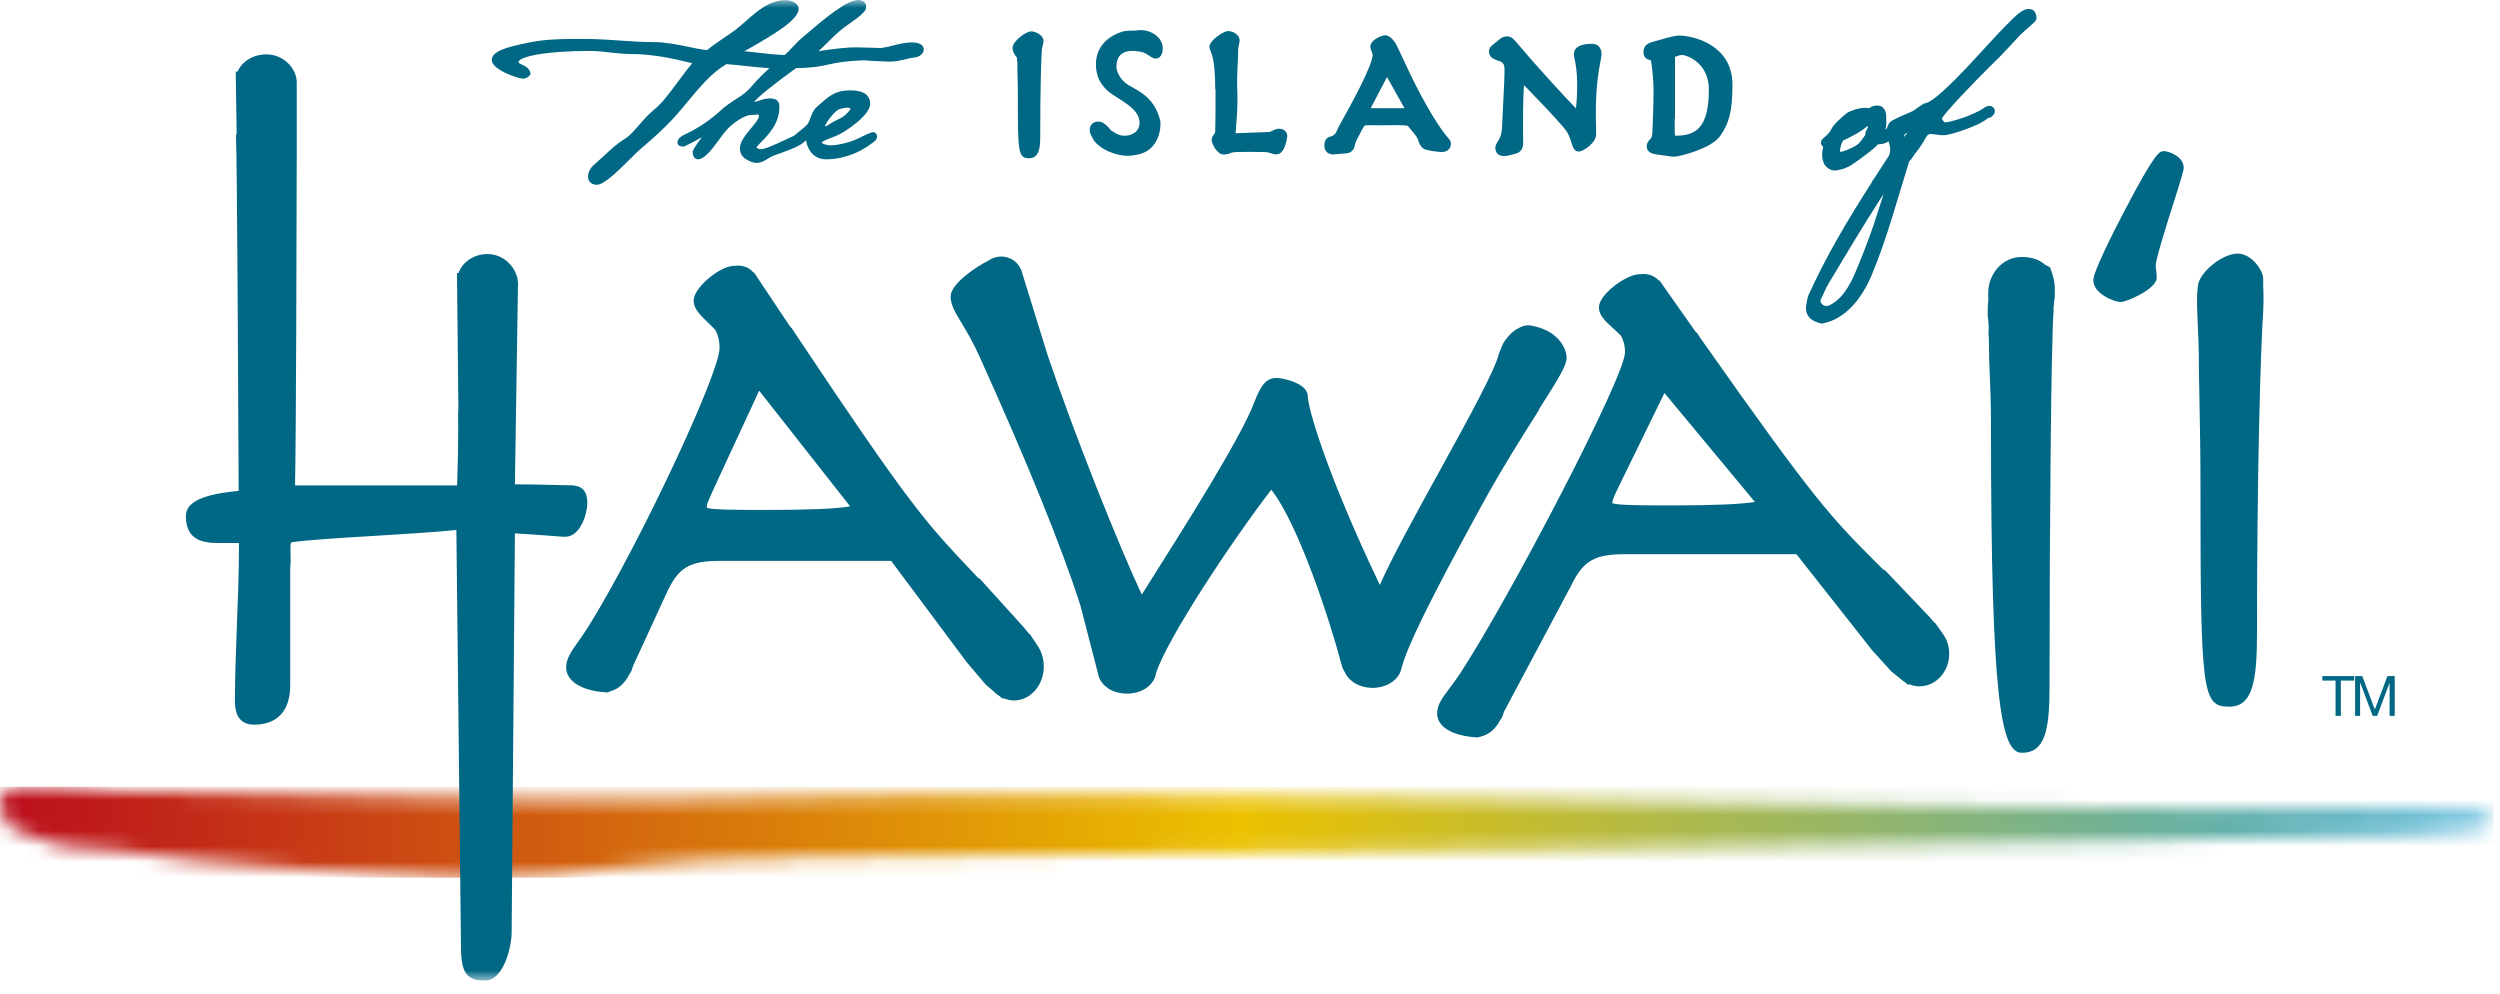 <svg viewBox="0 0 161 64" fill="none" xmlns="http://www.w3.org/2000/svg">
<g clip-path="url(#clip0_387_34913)">
<mask id="mask0_387_34913" style="mask-type:luminance" maskUnits="userSpaceOnUse" x="0" y="50" width="161" height="7">
<path d="M50.7 55.29C54.2 55.31 62.23 55.29 55.62 55.29C53.8 55.29 52.17 55.29 50.7 55.29ZM0 51.63C0 52.32 0.56 53.66 1.6 53.66C2.1 53.66 3.17 54.65 5.83 54.65C6.44 54.65 7.02 54.7 7.56 54.78C12.44 55.68 26.79 56.52 29.96 56.52C33.34 56.52 37.05 56.32 42.12 55.68C44.3 55.4 47 55.32 50.71 55.3C48.13 55.28 48.01 55.24 58.05 55.14C131.47 54.4 160.6 54.09 160.6 52.96C160.6 51.83 155.88 52.4 126.83 51.9C73.57 50.98 59.1 51.16 49.87 51.34C45 51.44 41.59 51.53 34.7 51.46C27.27 51.41 13.66 50.97 8.25 50.97C8.04 50.97 7.82 50.97 7.59 50.99C6.25 50.87 4.29 50.69 1.51 50.69C0.7 50.69 0.02 50.9 0.02 51.65" fill="white"></path>
</mask>
<g mask="url(#mask0_387_34913)">
<path d="M160.59 50.67H0V56.52H160.59V50.67Z" fill="url(#paint0_linear_387_34913)"></path>
</g>
<mask id="mask1_387_34913" style="mask-type:luminance" maskUnits="userSpaceOnUse" x="0" y="0" width="161" height="64">
<path d="M160.59 0H0V63.15H160.59V0Z" fill="white"></path>
</mask>
<g mask="url(#mask1_387_34913)">
<path d="M128.13 7.6C128.28 7.51 128.43 7.39 128.46 7.22C128.48 7.13 128.46 7.03 128.4 6.96C128.35 6.89 128.27 6.84 128.17 6.82C128 6.8 127.85 6.89 127.74 6.97C127.69 7.01 127.58 7.08 127.38 7.18C127.2 7.27 127 7.36 126.78 7.45C126.55 7.54 126.31 7.63 126.06 7.7C125.81 7.78 125.56 7.84 125.31 7.88C125.27 7.88 125.26 7.88 125.25 7.88C125.2 7.85 125.16 7.81 125.13 7.77C125.1 7.73 125.08 7.69 125.07 7.66C125.07 7.65 125.07 7.63 125.06 7.62C125.08 7.59 125.11 7.54 125.17 7.46C125.3 7.3 125.47 7.09 125.68 6.86C125.9 6.61 126.14 6.35 126.41 6.07C126.68 5.79 126.96 5.49 127.25 5.19C127.54 4.9 127.82 4.62 128.09 4.34C128.36 4.07 128.61 3.83 128.82 3.62C129.06 3.37 129.29 3.13 129.5 2.9C129.72 2.66 129.91 2.45 130.08 2.27C130.36 2.01 130.59 1.8 130.77 1.65C131.06 1.4 131.14 1.31 131.15 1.18V1.16V1.14C131.15 1 131.11 0.88 131.05 0.78C130.99 0.68 130.85 0.54 130.52 0.59C130.31 0.63 130.05 0.8 129.68 1.15C129.36 1.46 128.99 1.83 128.58 2.27C128.17 2.71 127.74 3.18 127.28 3.68C126.82 4.18 126.37 4.66 125.94 5.09C125.51 5.52 125.11 5.9 124.74 6.2C124.32 6.55 124.08 6.64 123.95 6.66H123.9L123.19 7.15L122.46 7.47C122.29 7.55 122.13 7.62 122 7.69C121.78 7.8 121.7 7.87 121.65 7.94V7.96C121.58 8.06 121.55 8.15 121.53 8.25L121.45 8.32C121.45 8.32 121.42 8.34 121.41 8.35C121.46 8.21 121.48 8.07 121.48 7.95C121.48 7.82 121.48 7.65 121.47 7.44C121.47 7.3 121.43 7.16 121.34 7.02C121.25 6.89 121.08 6.75 120.73 6.81C120.6 6.83 120.5 6.88 120.42 6.94C120.42 6.94 120.41 6.94 120.38 6.97C120.34 6.97 120.3 6.96 120.25 6.95C120.14 6.95 120.04 6.94 119.94 6.95H119.92C119.85 6.96 119.77 6.98 119.67 7C119.57 7.02 119.47 7.05 119.39 7.08C119.3 7.11 119.22 7.14 119.15 7.17C119.04 7.21 118.97 7.25 118.93 7.29C118.76 7.42 118.58 7.58 118.38 7.77C118.16 7.98 117.99 8.19 117.9 8.39C117.83 8.51 117.75 8.61 117.67 8.68C117.57 8.77 117.49 8.85 117.41 8.91C117.31 9 117.27 9.1 117.27 9.21C117.27 9.23 117.27 9.25 117.27 9.26H117.26L117.28 9.28C117.3 9.34 117.34 9.4 117.4 9.44C117.4 9.44 117.41 9.44 117.42 9.45C117.38 9.57 117.36 9.72 117.35 9.87C117.34 10.06 117.36 10.25 117.42 10.42C117.47 10.59 117.58 10.74 117.75 10.85C117.89 10.94 118.02 10.98 118.14 10.98C118.17 10.98 118.2 10.98 118.22 10.98C118.44 10.94 118.64 10.9 118.8 10.84C118.96 10.78 119.15 10.69 119.34 10.55C119.61 10.37 119.86 10.19 120.08 10.02C120.31 9.85 120.51 9.69 120.69 9.54C120.79 9.46 120.87 9.38 120.94 9.29C121.02 9.29 121.11 9.29 121.22 9.27C121.32 9.25 121.42 9.22 121.53 9.16C121.57 9.14 121.59 9.12 121.63 9.1C121.66 9.19 121.68 9.31 121.71 9.44C121.75 9.63 121.73 9.82 121.65 10.02C121.32 10.53 120.99 11.04 120.66 11.55L120.53 11.7H120.57C119.04 14.09 117.58 16.52 116.42 19.11C116.42 19.13 116.42 19.15 116.42 19.17C116.41 19.23 116.39 19.29 116.37 19.35C116.37 19.4 116.36 19.45 116.35 19.5C116.15 20.31 116.64 20.7 117.32 20.84C118.87 20.57 119.92 19.19 120.55 17.68C121.53 15.34 122.19 12.82 122.95 10.4C123.04 10.31 123.13 10.2 123.21 10.07C123.28 9.95 123.36 9.84 123.46 9.73C123.62 9.52 123.75 9.33 123.83 9.19C123.91 9.05 123.98 8.94 124.03 8.85C124.08 8.77 124.12 8.73 124.14 8.7C124.14 8.7 124.18 8.67 124.26 8.63C124.28 8.63 124.31 8.63 124.35 8.63L124.64 8.66C124.75 8.67 124.86 8.68 124.97 8.7C125.11 8.71 125.22 8.71 125.31 8.7C125.54 8.66 125.78 8.6 126.02 8.52C126.25 8.45 126.46 8.37 126.66 8.3C126.85 8.23 127.01 8.16 127.15 8.1C127.27 8.05 127.32 8.03 127.32 8.03L127.4 8C127.4 8 127.48 7.96 127.54 7.92C127.61 7.88 127.68 7.84 127.75 7.8C127.84 7.75 127.91 7.7 127.97 7.65C128.03 7.6 128.06 7.58 128.09 7.57M122.63 8.74C122.64 8.68 122.66 8.66 122.66 8.66C122.66 8.66 122.67 8.64 122.71 8.62C122.75 8.6 122.8 8.57 122.86 8.54C122.84 8.56 122.82 8.59 122.8 8.61C122.74 8.68 122.68 8.75 122.62 8.81C122.62 8.79 122.62 8.76 122.62 8.74M118.5 9.77C118.5 9.77 118.5 9.7 118.5 9.65C118.51 9.56 118.53 9.47 118.56 9.37C118.59 9.28 118.62 9.19 118.66 9.11C118.68 9.07 118.69 9.06 118.7 9.05C118.8 9 118.92 8.94 119.07 8.87C119.23 8.79 119.4 8.7 119.56 8.61C119.73 8.51 119.88 8.41 120.02 8.31C120.11 8.24 120.19 8.18 120.25 8.12C120.26 8.13 120.27 8.14 120.28 8.15C120.28 8.15 120.28 8.16 120.29 8.21C120.28 8.24 120.27 8.27 120.25 8.3C120.21 8.36 120.18 8.42 120.15 8.49L120.13 8.58C120.13 8.58 120.13 8.64 120.13 8.65C120.13 8.67 120.13 8.68 120.12 8.7C120.03 8.82 119.95 8.93 119.88 9.03C119.78 9.16 119.73 9.21 119.7 9.24C119.65 9.29 119.58 9.34 119.49 9.39C119.39 9.45 119.28 9.51 119.17 9.56C119.06 9.61 118.94 9.66 118.83 9.7C118.74 9.74 118.65 9.76 118.59 9.77C118.56 9.77 118.53 9.77 118.5 9.77ZM120.65 14.52C120.34 15.41 120.01 16.28 119.65 17.15C119.28 18.05 118.85 19.05 117.97 19.58C117.9 19.62 117.83 19.66 117.76 19.69C117.76 19.69 117.75 19.69 117.74 19.69C117.49 19.76 117.25 19.59 117.23 19.36C117.36 19.08 117.49 18.79 117.62 18.51C117.78 18.23 117.94 17.95 118.11 17.68C118.53 16.97 118.95 16.27 119.37 15.58C120 14.54 120.65 13.51 121.31 12.48C121.09 13.16 120.87 13.84 120.65 14.52Z" fill="#006784"></path>
<path d="M33.71 5.06C33.86 5.06 34.01 4.98 34.11 4.85L34.17 4.77L34.15 4.67C34.08 4.38 33.82 4.26 33.63 4.17C33.49 4.11 33.39 4.05 33.39 4.01C33.39 3.65 35.11 3.28 37.98 3.28C38.42 3.28 38.87 3.33 39.3 3.38C39.75 3.43 40.21 3.48 40.67 3.48C42.01 3.48 43.33 3.76 44.58 4.07C44.27 4.44 43.98 4.83 43.7 5.21C43.35 5.68 43 6.16 42.61 6.6C42.45 6.78 42.27 6.94 42.07 7.11C41.93 7.23 41.79 7.36 41.66 7.49C41.52 7.63 41.37 7.81 41.2 8C40.89 8.36 40.54 8.77 40.23 8.95C39.74 9.24 39.32 9.64 38.91 10.02C38.73 10.19 38.54 10.36 38.36 10.52C38.11 10.73 37.87 10.97 37.87 11.39C37.87 11.69 38.1 11.9 38.43 11.9C38.88 11.9 39.67 11.15 40.66 10.16C40.9 9.92 41.11 9.71 41.23 9.61C42.09 8.89 42.76 8.27 43.35 7.64C43.68 7.28 44 6.89 44.31 6.52C45.05 5.63 45.81 4.7 46.78 4.13C47.23 4.17 47.69 4.21 48.13 4.26C48.6 4.31 49.07 4.36 49.55 4.39C49.23 4.68 48.96 4.94 48.72 5.2C48.64 5.28 48.57 5.37 48.5 5.45C48.39 5.57 48.29 5.7 48.17 5.81C47.93 6.05 47.64 6.23 47.33 6.43C47.03 6.62 46.72 6.83 46.45 7.08C45.9 7.59 45.31 8.02 44.64 8.39C44.55 8.44 44.45 8.49 44.36 8.53C44.26 8.58 44.16 8.63 44.06 8.68L44.02 8.7C43.88 8.78 43.66 8.9 43.63 9.15V9.17C43.63 9.25 43.67 9.44 44 9.44H44.05L44.09 9.42C44.48 9.24 44.85 9.04 45.2 8.83C44.67 9.56 44.61 9.69 44.61 9.8C44.61 10.07 44.75 10.26 44.95 10.26C45.35 10.26 45.82 9.67 46.38 8.9C46.49 8.74 46.59 8.61 46.66 8.53C47.03 8.05 47.67 7.59 48.17 7.43C48.25 7.41 48.34 7.41 48.44 7.4C48.55 7.4 48.68 7.4 48.8 7.36C48.85 7.4 48.88 7.43 48.88 7.46C48.88 7.65 48.6 7.98 48.36 8.27C48.01 8.69 47.65 9.13 47.65 9.56C47.65 9.83 47.78 10.08 47.99 10.22C48.2 10.35 48.46 10.49 48.74 10.49C49.02 10.49 49.25 10.35 49.45 10.22C49.52 10.18 49.6 10.13 49.67 10.09C49.76 10.04 49.96 9.97 50.19 9.89C50.98 9.61 51.65 9.35 51.9 9.03C52.06 9.83 52.52 10.26 53.22 10.26C54.07 10.26 55.02 9.97 55.72 9.52C55.79 9.48 55.88 9.44 55.95 9.37C55.98 9.34 56.04 9.3 56.1 9.26C56.28 9.14 56.48 9.01 56.48 8.8C56.48 8.57 56.31 8.51 56.21 8.51C56.09 8.51 55.52 8.79 55.28 8.91C54.75 9.17 53.98 9.36 53.43 9.36C53.26 9.36 52.95 9.25 52.92 9.19V9.16C53.1 9.03 53.33 8.95 53.57 8.86C53.68 8.82 53.79 8.78 53.89 8.73C54.35 8.55 56.04 7.44 56.04 6.69C56.04 5.82 55.04 5.82 54.71 5.82C53.79 5.82 53.35 6.22 52.79 6.72L52.61 6.88C52.37 7.09 52.28 7.35 52.2 7.58C52.14 7.74 52.08 7.9 51.97 8.04C51.92 8.1 51.7 8.28 51.54 8.41C51.42 8.51 51.29 8.61 51.2 8.69C51.17 8.71 51.15 8.73 51.12 8.75C50.91 8.84 50.69 8.95 50.47 9.05C50 9.27 49.29 9.61 48.98 9.61C48.86 9.61 48.77 9.55 48.71 9.49C48.77 9.4 48.9 9.28 49.01 9.16C49.48 8.68 50.19 7.96 50.19 6.91V6.87C50.19 6.78 50.19 6.62 50.07 6.49C49.92 6.34 49.71 6.34 49.57 6.34C49.32 6.34 49.1 6.41 48.89 6.48C48.78 6.52 48.67 6.55 48.56 6.57C48.85 6.21 49.76 5.48 51.26 4.39C52.37 4.37 52.85 4.27 53.37 4.15C53.88 4.04 54.42 3.93 55.66 3.88H55.69C55.78 3.9 56.06 3.93 57.24 3.97C57.61 3.98 57.96 3.9 58.3 3.82C58.51 3.77 58.71 3.72 58.91 3.7C59.12 3.68 59.38 3.55 59.47 3.31C59.51 3.19 59.49 3.07 59.42 2.97C59.26 2.75 58.87 2.73 58.75 2.73C58.32 2.73 57.91 2.83 57.52 2.93C57.3 2.99 57.09 3.04 56.87 3.07L56.74 3.09C56.74 3.09 56.67 3.09 56.63 3.09H56.58C56.49 3.09 56.23 3.07 55.26 3.05C54.45 3.04 53.65 3.16 52.87 3.27C52.81 3.27 52.75 3.29 52.7 3.3C52.94 3.09 53.16 2.88 53.37 2.66C53.66 2.38 53.95 2.09 54.27 1.84C54.42 1.72 54.58 1.61 54.75 1.49C55.05 1.28 55.36 1.07 55.61 0.8C55.7 0.71 55.78 0.61 55.78 0.42C55.81 0.19 55.54 0 55.29 0C54.55 0 53.2 1.11 51.99 2.15C51.89 2.23 51.81 2.31 51.74 2.36C51.48 2.57 51.25 2.81 51.03 3.05C50.87 3.21 50.71 3.39 50.54 3.54C49.98 3.53 49.41 3.46 48.86 3.4C48.56 3.36 48.25 3.33 47.93 3.3C47.99 3.26 48.06 3.23 48.13 3.19C49.94 2.17 51.43 1.26 51.43 0.57C51.43 0.16 50.91 0.01 50.58 0.01C49.56 0.01 48.74 0.73 48.02 1.37C47.78 1.58 47.54 1.79 47.31 1.96C47.07 2.14 46.83 2.3 46.59 2.46C46.24 2.7 45.87 2.95 45.53 3.23C45.1 3.18 44.68 3.09 44.26 3C43.56 2.86 42.83 2.71 42.09 2.71C41.35 2.71 40.62 2.66 39.91 2.61C39.19 2.56 38.46 2.51 37.72 2.51H36.88C35.99 2.51 35.03 2.54 34.06 2.74L33.93 2.77C32.57 3.04 31.67 3.32 31.67 3.86C31.67 4.49 33.35 5.07 33.73 5.07M53.96 7.07C54.07 7.01 54.42 6.93 54.59 6.93C54.69 6.93 54.77 6.99 54.77 7.01C54.73 7.11 54.63 7.22 54.53 7.31C54.5 7.34 54.48 7.36 54.45 7.39C54.31 7.53 54.12 7.62 53.93 7.71C53.77 7.79 53.6 7.87 53.43 7.99C53.32 8.08 53.23 8.12 53.12 8.14C53.22 7.84 53.72 7.21 53.96 7.08" fill="#006784"></path>
<path d="M65.52 3.97C65.52 4.14 65.52 4.75 65.53 4.94C65.54 5.21 65.55 5.55 65.55 6.02C65.55 9.79 65.55 10.19 66.28 10.19C67.01 10.19 66.99 9.29 66.99 8.7C66.99 5.57 67.06 3.73 67.09 3.26C67.09 3.16 67.12 3.08 67.14 2.98C67.17 2.87 67.2 2.75 67.2 2.62C67.2 2.27 66.69 2.02 66.41 2.02C66.06 2.02 65.21 2.66 65.21 3.08C65.21 3.29 65.3 3.5 65.49 3.71C65.5 3.74 65.5 3.86 65.5 3.96" fill="#006784"></path>
<path d="M78.28 5.75C78.28 6.94 78.28 7.96 78.26 8.46C78.26 8.54 78.23 8.59 78.17 8.67C78.11 8.75 78.03 8.87 78.03 9.03C78.03 9.22 78.36 9.95 78.8 9.95C78.97 9.95 79.16 9.91 79.31 9.83C79.39 9.79 79.93 9.78 80.49 9.78C81.4 9.78 81.61 9.8 81.65 9.81L81.72 9.83C81.91 9.9 82.03 9.94 82.21 9.94C82.78 9.94 82.9 8.78 82.9 8.77C82.9 8.53 82.73 8.29 82.37 8.29C82.22 8.29 82.08 8.35 81.95 8.42C81.87 8.46 81.78 8.5 81.73 8.5L79.63 8.58C79.63 8.58 79.59 8.58 79.57 8.58C79.57 8.51 79.58 8.42 79.59 8.34C79.63 7.87 79.69 7.15 79.69 6.5C79.69 6.23 79.69 6.01 79.68 5.79C79.68 5.6 79.67 5.42 79.67 5.22C79.67 4.92 79.69 4.6 79.7 4.26C79.72 3.91 79.74 3.55 79.74 3.18C79.74 3.1 79.76 3 79.78 2.91C79.8 2.81 79.83 2.71 79.83 2.61C79.83 2.22 79.39 2 79.09 2C78.8 2 77.89 2.6 77.89 3.01C77.89 3.11 77.92 3.19 77.96 3.28C78.05 3.5 78.26 4.02 78.26 5.73" fill="#006784"></path>
<path d="M85.73 9.95C85.73 9.95 85.89 9.95 86.27 9.91C86.44 9.9 86.62 9.88 86.76 9.87C87.17 9.82 87.25 9.4 87.27 9.27C87.29 9.17 87.47 8.81 87.61 8.55C87.77 8.22 87.89 8.08 87.89 8.08C87.95 8.05 88.54 8.07 88.78 8.07C89.61 8.07 90.42 8.03 90.67 8.11C90.82 8.32 91.25 8.75 91.32 9C91.43 9.37 91.61 9.59 91.83 9.64C92.01 9.7 92.63 9.79 92.84 9.79C93.28 9.79 93.44 9.5 93.44 9.25C93.44 9.09 93.36 9 93.25 8.87C93.08 8.67 92.67 8.19 91.9 6.84C91.25 5.71 90.8 4.73 90.39 3.86C90.24 3.54 90.1 3.24 89.96 2.95C89.84 2.69 89.52 2.27 89.21 2.27C88.97 2.27 88.25 2.57 88.25 3.01C88.25 3.11 88.28 3.2 88.35 3.37C88.37 3.41 88.39 3.49 88.4 3.52C88.37 4.26 87.06 6.63 86.5 7.64C86.24 8.11 86.13 8.31 86.1 8.4C86 8.66 85.86 8.75 85.69 8.79C85.29 8.88 85.29 9.25 85.29 9.4C85.29 9.65 85.46 9.92 85.74 9.92M89.33 4.97L90.45 6.97H88.27L89.32 4.97" fill="#006784"></path>
<path d="M96.44 3.89C96.72 3.99 96.89 4.04 96.89 4.47C96.89 4.75 96.88 5.04 96.87 5.33L96.73 8.2C96.7 8.73 96.56 8.95 96.46 9.11C96.38 9.23 96.3 9.36 96.3 9.54C96.3 9.78 96.45 10.05 96.85 10.05C97.06 10.05 97.23 10 97.56 9.91L97.63 9.89C97.92 9.81 98.09 9.57 98.09 9.24C98.09 9.16 98.09 9.04 98.09 8.9C98.09 8.72 98.08 8.51 98.08 8.33C98.08 7.68 98.08 6.56 98.14 5.48C98.26 5.6 98.38 5.73 98.52 5.87C99.14 6.51 100 7.39 100.74 8.26C101.02 8.59 101.13 8.95 101.21 9.22C101.28 9.46 101.37 9.76 101.68 9.76C101.96 9.76 102.79 9.19 102.79 8.67C102.79 8.41 102.79 8.16 102.78 7.92C102.78 7.72 102.77 7.52 102.77 7.35C102.77 5.5 102.97 4.49 103.07 3.95C103.11 3.74 103.14 3.59 103.14 3.48C103.14 3.08 102.9 2.82 102.53 2.82C101.79 2.82 101.39 3.03 101.36 3.45V3.48C101.36 3.58 101.38 3.68 101.41 3.82C101.47 4.11 101.57 4.6 101.57 5.43C101.57 5.99 101.55 6.48 101.49 6.98C100.69 6.15 99.07 4.4 97.6 2.66C97.47 2.51 97.31 2.34 97.05 2.34C96.88 2.34 96.73 2.4 96.56 2.54L96.15 2.87C96.07 2.93 95.89 3.07 95.89 3.31C95.89 3.71 96.25 3.83 96.45 3.9" fill="#006784"></path>
<path d="M106.32 3.89C106.4 4.35 106.49 5.21 106.49 5.81C106.49 6.57 106.46 7.55 106.41 8.58C106.39 8.84 106.33 8.9 106.26 8.98C106.18 9.06 106.05 9.19 106.05 9.42C106.05 9.86 106.5 9.92 106.71 9.95L107.36 10.04H107.37C107.37 10.04 107.44 10.05 107.49 10.06C107.59 10.08 107.71 10.09 107.84 10.09C108.11 10.09 110.18 9.59 110.77 8.77C111.37 7.93 111.57 7.12 111.57 5.45C111.57 2.87 109.02 2.29 108.12 2.29C107.96 2.29 107.72 2.34 107.38 2.43L106.56 2.66C106.19 2.76 105.84 2.87 105.84 3.36C105.84 3.57 105.92 3.82 106.32 3.88M107.87 7.66C107.87 7.37 107.87 7.06 107.87 6.75V3.66C108.02 3.6 108.21 3.54 108.34 3.54C108.55 3.54 110.05 3.98 110.05 5.77C110.05 8.24 109.2 8.74 107.92 8.74C107.9 8.74 107.89 8.74 107.88 8.74C107.87 8.69 107.85 8.6 107.85 8.4C107.85 8.17 107.85 7.92 107.85 7.66" fill="#006784"></path>
<path d="M70.42 9.01C70.9 9.71 72.22 10.2 73.11 9.98C74.72 9.78 74.79 8.07 74.72 7.77C74.35 6.32 73.45 5.92 72.67 5.48C72.17 5.19 71.91 4.62 71.9 4.34C71.87 3.06 73.07 3.23 73.66 3.38C73.77 3.44 73.88 3.51 74 3.58C74.13 3.67 74.28 3.78 74.45 3.77C74.85 3.75 74.93 3.21 74.86 2.9C74.69 2.21 73.85 1.82 73.16 1.97C72.72 1.95 72.32 2.02 72.32 2.02C70.41 2.62 70.43 4.18 70.72 4.98C70.84 5.31 71.06 5.59 71.32 5.84C72.03 6.45 73.57 6.99 73.37 8.09C73.27 8.6 72.68 8.81 72.21 8.72C71.94 8.67 71.76 8.52 71.55 8.4C71.38 8.17 71.14 7.93 70.89 7.85C70.6 7.77 70.28 7.9 70.2 8.2C70.14 8.41 70.2 8.63 70.33 8.82C70.35 8.88 70.38 8.94 70.42 9" fill="#006784"></path>
<path d="M139.33 9.74C139.08 9.74 138.82 9.74 136.78 13.65C136.04 15.06 134.81 17.51 134.81 18.04C134.81 18.94 136.19 19.45 136.56 19.45C136.97 19.45 138.89 18.6 138.89 17.9C138.89 17.66 138.87 17.49 138.85 17.34C138.84 17.25 138.83 17.17 138.83 17.08C138.83 16.7 139.54 14.44 139.97 13.09C140.5 11.42 140.63 10.98 140.63 10.8C140.63 10.1 139.71 9.73 139.32 9.73" fill="#006784"></path>
<path d="M124.6 40.13L124.24 39.71L121.4 36.73L121.28 36.68L120.89 36.29C117.92 33.32 116.92 32.31 109.66 21.99C109.54 21.82 109.42 21.65 109.31 21.47L109.17 21.33L106.87 18.06H106.82C106.55 17.76 106.11 17.59 105.64 17.66H105.61H105.53C104.63 17.73 102.97 18.99 102.97 19.79C102.97 20.3 103.36 20.66 103.85 21.11C104 21.25 104.2 21.43 104.39 21.62C104.63 22.08 104.65 22.42 104.65 22.69C104.65 24.27 97.2 38.54 94.02 43.39C93.79 43.74 93.56 44.04 93.36 44.31C92.91 44.91 92.55 45.38 92.55 45.93C92.55 46.81 93.51 47.39 95.12 47.49H95.16L95.32 47.45C95.35 47.44 95.37 47.43 95.41 47.42C95.95 47.28 96.25 46.93 96.48 46.61L96.53 46.52C96.53 46.52 96.57 46.45 96.58 46.43C96.62 46.36 96.66 46.3 96.71 46.23L96.78 46.08C96.81 45.96 96.84 45.87 96.87 45.81L101.21 37.66C101.96 36.11 102.7 35.69 104.65 35.69H115.69L120.56 41.87L121.81 43.25L122.32 43.65C122.42 43.75 122.53 43.84 122.65 43.91L122.86 44.08H123C123.2 44.16 123.4 44.2 123.61 44.2C124.67 44.2 125.53 43.26 125.53 42.1C125.53 41.63 125.38 41.16 125.1 40.79L124.62 40.11L124.6 40.13ZM113.01 32.33C112.11 32.47 110.32 32.55 107.69 32.55C105.93 32.55 104.12 32.55 103.83 32.4V32.37C103.83 32.21 103.98 31.88 104.4 31.02L107.19 25.31L113.02 32.33H113.01Z" fill="#006784"></path>
<path d="M132.08 17.39L132.03 17.22L131.88 17.14C131.83 17.11 131.78 17.08 131.71 17.05L131.68 17.03C131.32 16.71 130.83 16.55 130.18 16.55C129 16.55 128.04 17.6 128.04 18.88C128.04 18.92 128.04 18.97 128.04 19.01V19.07V19.13C128.06 19.27 128.06 19.29 128.04 19.39C128.03 19.52 128 19.72 128.01 20.26V20.36C128.05 20.63 128.1 21.19 128.06 21.42V21.49V21.54C128.09 21.76 128.09 22.05 128.09 22.35C128.09 22.9 128.11 23.47 128.14 24.08C128.18 24.97 128.22 26.09 128.22 27.66C128.22 45.26 128.89 48.48 130.21 48.48C131.71 48.48 131.99 46.99 131.99 44.24C131.99 34.23 132.09 22.13 132.25 20.01C132.25 19.89 132.25 19.82 132.25 19.77C132.25 19.72 132.25 19.72 132.27 19.65V19.54L132.28 19.51C132.28 19.46 132.3 19.38 132.3 19.33C132.32 19.2 132.33 19.12 132.33 19.04C132.33 18.93 132.33 18.84 132.33 18.75C132.33 18.35 132.33 18.1 132.08 17.36" fill="#006784"></path>
<path d="M37.82 32.34C37.82 31.36 37.17 31.25 36.68 31.25C36.54 31.25 36.17 31.25 35.71 31.23C34.78 31.21 33.76 31.19 33.16 31.19L33.36 18.2L33.31 17.81H33.29C33.08 17.07 32.36 16.36 31.39 16.36C30.53 16.36 29.78 16.87 29.53 17.58H29.43L29.52 26.3L29.5 26.68C29.5 26.9 29.51 27.13 29.51 27.36C29.51 28.51 29.49 29.82 29.44 31.26H19C19.07 28.16 19.1 14.93 19.11 9.9V5.28C19.1 4.44 18.29 3.5 17.15 3.5C16.31 3.5 15.58 3.96 15.3 4.61H15.18L15.24 8.54C15.24 8.57 15.24 8.6 15.22 8.64L15.2 8.73V8.82C15.27 10.62 15.34 24.38 15.37 31.61C13.64 31.78 11.97 32.13 11.97 33.23C11.97 34.77 13.03 34.97 14.07 34.97C14.49 34.97 14.93 34.97 15.39 34.97C15.39 36.87 15.32 38.68 15.25 40.44C15.19 42.08 15.13 43.62 15.13 45.12C15.13 45.5 15.13 46.67 16.36 46.67C17.86 46.67 18.69 45.77 18.69 44.14V36.54C18.73 36.3 18.72 36.01 18.71 35.73C18.71 35.5 18.69 35.08 18.74 34.93C19.65 34.78 21.83 34.65 23.95 34.52C25.91 34.4 27.93 34.28 29.39 34.13L29.69 61.22C29.73 62.5 29.98 63.16 31.21 63.16C32.44 63.16 32.95 60.96 32.95 60.05L33.16 34.35C33.29 34.35 34.43 34.43 35.11 34.48C35.99 34.55 36.32 34.57 36.39 34.57C37.42 34.57 37.83 33 37.83 32.35" fill="#006784"></path>
<path d="M145.75 18.57C145.75 18.37 145.75 18.18 145.75 17.96C145.75 17.41 145 16.33 144.1 16.33C143.13 16.33 141.53 17.57 141.53 18.54V18.56C141.51 18.68 141.5 18.87 141.49 19.28C141.48 19.56 141.51 20.22 141.54 20.99V21.03C141.57 21.67 141.6 22.33 141.6 22.7C141.6 23.31 141.62 24.36 141.64 25.49C141.67 27.13 141.71 29.18 141.71 30.94C141.71 44.69 141.81 45.51 143.57 45.51C145.07 45.51 145.35 43.86 145.35 40.8C145.35 30.02 145.59 22.37 145.75 20.06C145.78 19.41 145.77 18.98 145.76 18.57" fill="#006784"></path>
<path d="M66.3 40.85L65.94 40.41L63.1 37.27L62.98 37.21L62.59 36.79C59.62 33.65 58.62 32.59 51.36 21.7C51.24 21.52 51.12 21.34 51 21.15L50.86 21L48.56 17.55H48.52C48.26 17.23 47.82 17.05 47.33 17.12H47.3H47.22C46.24 17.2 44.67 18.57 44.67 19.35C44.67 19.87 45.05 20.25 45.54 20.72C45.69 20.87 45.89 21.06 46.08 21.26C46.29 21.7 46.34 22.04 46.34 22.41C46.34 24.06 41.15 35.1 37.92 40.31C37.69 40.68 37.46 41 37.26 41.29C36.81 41.92 36.46 42.41 36.46 42.97C36.46 43.87 37.44 44.49 39.06 44.59H39.16L39.23 44.55C39.26 44.54 39.3 44.52 39.33 44.51C39.87 44.36 40.18 44 40.42 43.63L40.44 43.59C40.44 43.59 40.49 43.5 40.5 43.48C40.54 43.4 40.59 43.33 40.63 43.27L40.7 43.12C40.73 42.99 40.76 42.9 40.8 42.82L42.92 38.21C43.68 36.55 44.39 36.12 46.36 36.12H57.39L62.26 42.65L63.5 44.11L63.98 44.51C64.1 44.64 64.24 44.75 64.38 44.84L64.55 44.98H64.67C64.88 45.07 65.09 45.11 65.3 45.11C66.36 45.11 67.22 44.13 67.22 42.92C67.22 42.42 67.07 41.93 66.79 41.54L66.32 40.83L66.3 40.85ZM54.73 32.61C53.84 32.77 52.05 32.84 49.38 32.84C47.66 32.84 45.72 32.84 45.52 32.69C45.52 32.69 45.52 32.67 45.52 32.62C45.52 32.44 45.67 32.12 46.1 31.18L48.89 25.16L54.74 32.6L54.73 32.61Z" fill="#006784"></path>
<path d="M99.09 26.39C100.37 24.38 100.89 23.55 100.89 23.03C100.89 22.56 100.46 21.26 98.51 20.95C98.43 20.94 98.35 20.95 98.27 20.97C98.27 20.97 98.26 20.97 98.25 20.97H98.2L98.12 20.99C97.58 21.18 97.29 21.46 97 21.83C96.84 22.01 96.75 22.22 96.68 22.41C96.65 22.49 96.62 22.57 96.58 22.64L96.54 22.75C96.28 23.85 94.55 26.99 92.71 30.33C91.23 33.02 89.7 35.79 88.86 37.67C85.33 30.27 84.22 26.19 84.22 25.52C84.22 24.66 82.57 24.34 82.23 24.34C81.58 24.34 81.23 24.72 80.77 25.92C79.92 28.2 76.18 34.09 74.18 37.26C73.94 37.64 73.72 37.99 73.53 38.29C72.07 35.18 69.19 28 67.45 22.82L65.77 17.39L65.71 17.28C65.5 16.82 65.01 16.52 64.48 16.52C64.19 16.52 63.9 16.61 63.68 16.77C62.89 17.16 61.22 18.26 61.22 19.1C61.22 19.63 61.51 20.12 61.92 20.79C62.24 21.33 62.65 22 63.08 22.96C66.18 29.82 68.37 35.22 69.58 39L70.71 43.37C70.75 43.64 70.88 43.88 71.07 44.08V44.1L71.47 44.41H71.49C71.81 44.58 72.19 44.67 72.58 44.67C73.53 44.67 74.3 44.14 74.44 43.4V43.37C75.13 41.19 79.31 34.86 81.87 31.54C83.65 33.79 85.71 40.16 86.41 42.86C86.45 43.02 86.52 43.16 86.62 43.31C86.88 43.9 87.59 44.3 88.39 44.3C89.28 44.3 90.05 43.81 90.23 43.13L90.25 43.07C90.6 41.66 92.04 38.73 95.38 32.62C96.79 30.05 98.14 27.94 99.12 26.39" fill="#006784"></path>
<path d="M149.56 43.83H150.41V46.1H150.75V43.83H151.61V43.54H149.56V43.83Z" fill="#006784"></path>
<path d="M153.75 43.54L152.94 45.69L152.13 43.54H151.67V46.1H151.99V43.97H152L152.8 46.1H153.09L153.89 43.97V46.1H154.22V43.54H153.75Z" fill="#006784"></path>
</g>
</g>
<defs>
<linearGradient id="paint0_linear_387_34913" x1="0.978" y1="53.219" x2="161.838" y2="53.219" gradientUnits="userSpaceOnUse">
<stop stop-color="#BC101C"></stop>
<stop offset="0.49" stop-color="#ECC100"></stop>
<stop offset="1" stop-color="#39AAD9"></stop>
</linearGradient>
<clipPath id="clip0_387_34913">
<rect width="160.59" height="63.15" fill="white"></rect>
</clipPath>
</defs>
</svg>
